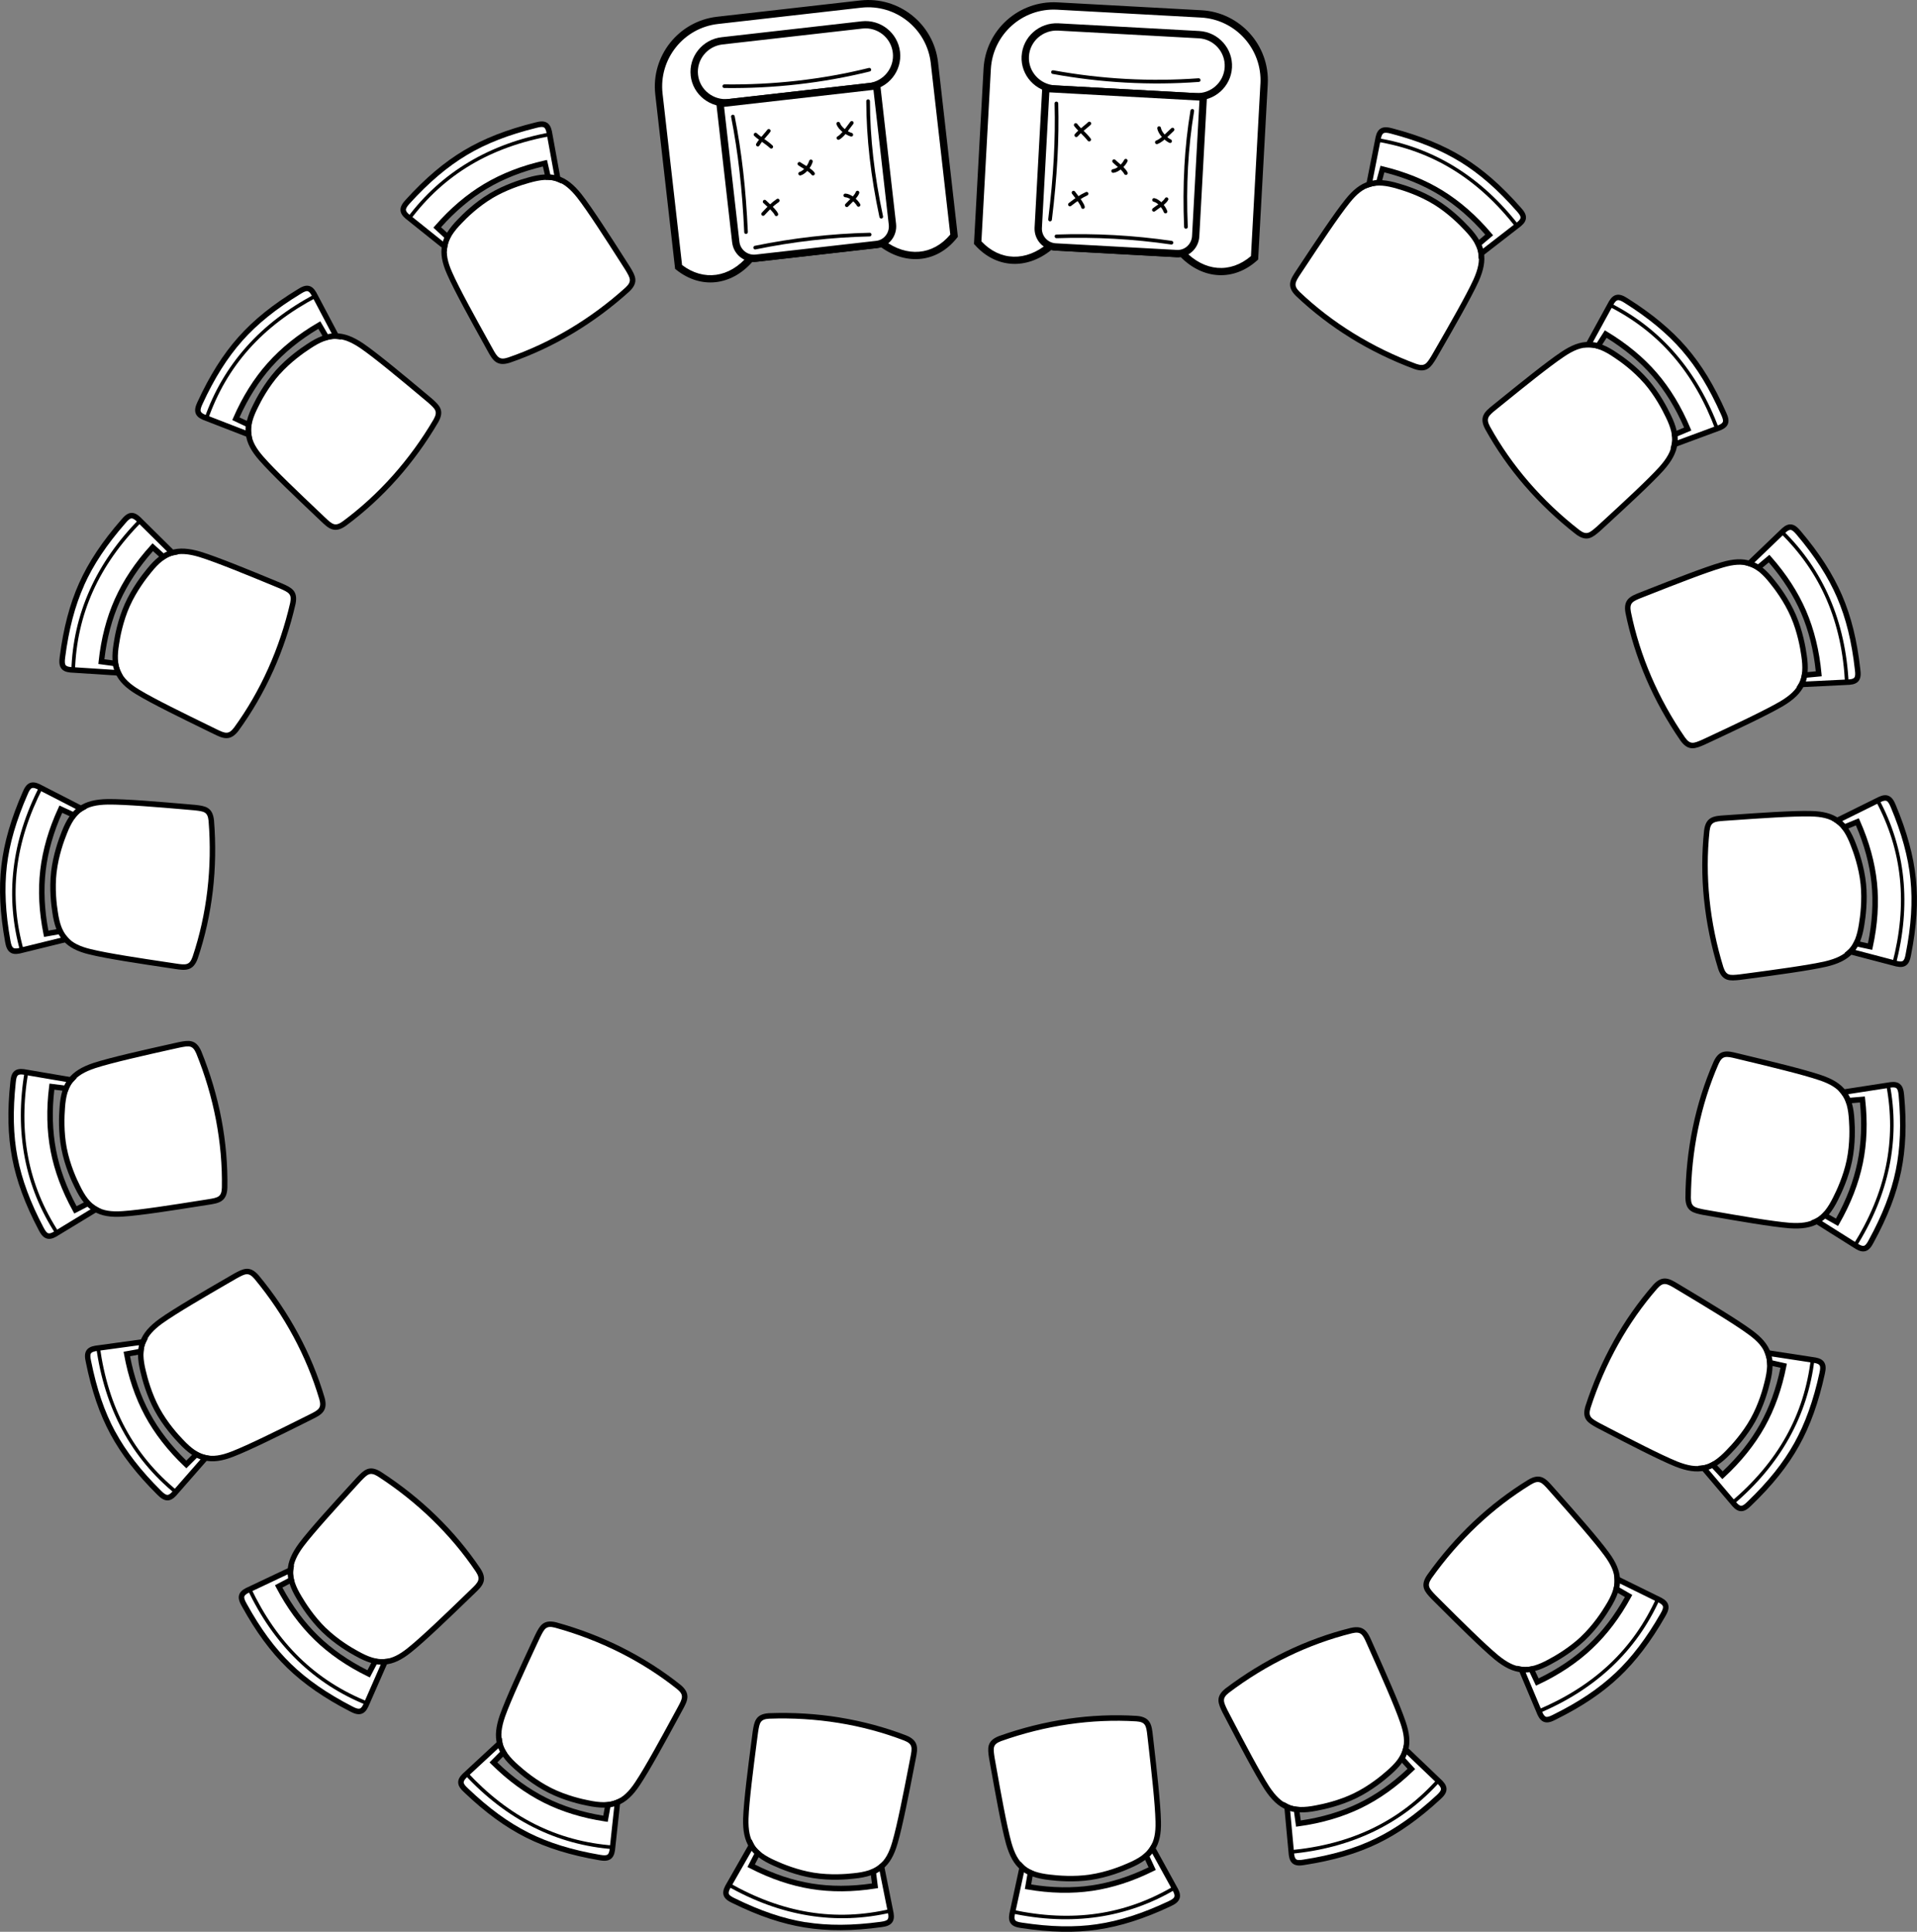 <?xml version="1.0" encoding="UTF-8"?> <svg xmlns="http://www.w3.org/2000/svg" id="_Слой_2" data-name="Слой 2" viewBox="0 0 632.99 637.98"><rect x="0" y="0" width="632.99" height="637.98" fill="#808080" stroke="none"/> <defs> <style> .cls-1, .cls-2 { fill: #fff; } .cls-2 { fill-rule: evenodd; } </style> </defs> <g id="_Слой_1-2" data-name="Слой 1"> <g> <g> <g> <g> <path class="cls-2" d="M467.32,121.02c3.63,1.25,4.54-.46,6.32-3.34,3.54-6.19,10.97-18.92,13.74-25.02,3.33-7.46,2.14-11.74-3.12-17.25-2.47-2.66-6.18-6.09-10.29-8.62-4.11-2.54-8.83-4.32-12.22-5.27-7.28-2.23-11.75-1.43-16.82,4.95-4.21,5.21-12.26,17.56-16.21,23.49-1.88,2.81-2.89,4.46-.15,7.14,10.64,10.12,23.74,18.34,38.75,23.92h0Z"></path> <path d="M446.02,111.65h0c-6.55-4.04-12.63-8.72-18.08-13.9-3.34-3.27-1.78-5.6,.02-8.31l1.85-2.8c4.28-6.47,10.75-16.24,14.41-20.76,5.04-6.34,9.7-7.72,17.79-5.24,2.05,.58,7.41,2.27,12.43,5.37,4.74,2.93,8.6,6.75,10.48,8.78,5.74,6.02,6.6,10.8,3.28,18.24-2.41,5.29-8.24,15.45-12.11,22.17l-1.85,3.22c-1.69,2.74-3.02,4.9-7.23,3.46-7.4-2.75-14.46-6.19-21-10.22Zm27.47-44.1c-4.82-2.97-9.99-4.61-11.99-5.17-7.42-2.27-11.27-1.14-15.87,4.64-3.6,4.46-10.05,14.19-14.3,20.63l-1.86,2.8c-1.92,2.87-2.43,3.89-.27,6,10.69,10.16,23.89,18.32,38.43,23.72,2.82,.97,3.43-.03,5.07-2.7l1.83-3.17c3.85-6.69,9.65-16.8,12.02-22.01,3.03-6.79,2.31-10.74-2.95-16.26-1.82-1.96-5.55-5.66-10.11-8.48Z"></path> </g> <g> <path class="cls-1" d="M501.58,74.04c2.05-1.71,1.67-2.94-.1-4.89-5.76-6.54-11.82-12.12-18.81-16.44-6.89-4.25-14.7-7.23-23.12-9.45-2.44-.65-3.81-.5-4.42,2.1l-1.9,9.75-1.17,5.81c1.06-.34,2.06-.57,3.2-.58l1.22-4.5c7.17,1.73,13.66,4.32,19.41,7.87,5.76,3.55,11.08,8.26,15.84,13.89l-3.58,3.04c.5,1.02,.84,2.08,.91,3.12l4.67-3.65,7.87-6.07Z"></path> <path d="M488.26,85.53l-.12-1.71c-.06-.86-.34-1.79-.82-2.78l-.32-.64,3.43-2.91c-4.6-5.32-9.65-9.7-15.03-13.02-5.33-3.29-11.48-5.82-18.29-7.55l-1.16,4.31h-.69c-.91,.01-1.76,.17-2.93,.54l-1.47,.47,3.38-17.06c.33-1.39,.86-2.25,1.67-2.73,1.12-.67,2.52-.43,3.88-.06,9.26,2.44,16.9,5.56,23.36,9.55,6.55,4.04,12.59,9.32,19.01,16.61,.94,1.03,1.8,2.16,1.71,3.45-.06,.94-.6,1.81-1.71,2.73l-13.9,10.79Zm-6.07-32.05c-6.31-3.89-13.79-6.95-22.88-9.34-1.29-.35-2.05-.39-2.48-.13-.36,.21-.63,.72-.82,1.56l-2.78,14.09c.41-.09,.85-.16,1.32-.2l1.28-4.71,.86,.21c7.35,1.77,13.97,4.46,19.68,7.98,5.77,3.57,11.18,8.3,16.06,14.08l.58,.69-3.75,3.18c.18,.42,.32,.83,.43,1.23l11.35-8.8c.66-.55,1.01-1.03,1.04-1.44,.03-.48-.35-1.13-1.25-2.12-6.31-7.16-12.22-12.33-18.62-16.28Z"></path> </g> <path d="M500.69,75.29c-12.52-16.17-27.62-25.5-46.18-28.52l.2-1.19c18.6,3.02,34.4,12.78,46.94,28.97l-.96,.74Z"></path> </g> <g> <g> <path class="cls-2" d="M520.96,175.76c3.09,2.28,4.47,.93,7.03-1.28,5.24-4.84,16.15-14.74,20.63-19.73,5.41-6.11,5.57-10.55,2.22-17.39-1.56-3.28-4.06-7.66-7.22-11.32-3.16-3.66-7.13-6.77-10.07-8.7-6.28-4.31-10.77-4.9-17.53-.34-5.58,3.7-16.97,13.06-22.52,17.53-2.64,2.12-4.1,3.38-2.29,6.77,7.11,12.85,17.12,24.63,29.76,34.46h0Z"></path> <path d="M503.47,160.43h0c-5.03-5.82-9.42-12.11-13.06-18.69-2.2-4.12-.01-5.88,2.52-7.92l2.61-2.11c6.03-4.88,15.14-12.26,19.98-15.47,6.72-4.53,11.57-4.44,18.54,.35,1.78,1.17,6.39,4.4,10.24,8.86,3.64,4.22,6.17,9.03,7.36,11.52,3.66,7.47,3.04,12.28-2.36,18.38-3.89,4.32-12.51,12.26-18.21,17.5l-2.73,2.51c-2.43,2.11-4.35,3.77-7.93,1.13-6.23-4.85-11.93-10.25-16.95-16.07Zm39.46-33.79c-3.7-4.29-8.14-7.4-9.88-8.54-6.4-4.4-10.41-4.48-16.53-.35-4.78,3.17-13.85,10.51-19.84,15.37l-2.62,2.12c-2.7,2.16-3.48,2.98-2.06,5.64,7.14,12.91,17.27,24.65,29.52,34.17,2.39,1.77,3.28,1,5.65-1.05l2.7-2.47c5.68-5.22,14.26-13.12,18.08-17.38,4.93-5.56,5.43-9.55,2.08-16.39-1.15-2.42-3.59-7.07-7.09-11.13Z"></path> </g> <g> <path class="cls-1" d="M567.76,141.25c2.47-1.02,2.48-2.3,1.37-4.7-3.53-7.97-7.63-15.12-13-21.33-5.29-6.12-11.85-11.32-19.21-15.97-2.13-1.35-3.48-1.62-4.84,.67l-4.75,8.73-2.86,5.19c1.11,0,2.14,.07,3.22,.41l2.51-3.93c6.32,3.8,11.73,8.22,16.15,13.34,4.42,5.12,8.08,11.21,10.93,18.01l-4.33,1.82c.17,1.13,.18,2.24-.07,3.25l5.55-2.08,9.33-3.43Z"></path> <path d="M551.6,148.21l.4-1.66c.2-.83,.22-1.81,.05-2.9l-.11-.7,4.15-1.74c-2.79-6.46-6.29-12.15-10.42-16.94-4.09-4.74-9.19-9-15.18-12.7l-2.41,3.76-.66-.2c-.87-.27-1.72-.38-2.96-.37h-1.54s8.36-15.25,8.36-15.25c.73-1.23,1.49-1.89,2.41-2.11,1.27-.3,2.54,.35,3.72,1.11,8.1,5.11,14.44,10.39,19.41,16.13,5.03,5.82,9.2,12.67,13.14,21.56,.58,1.26,1.06,2.6,.59,3.81-.34,.88-1.12,1.54-2.45,2.09l-16.5,6.11Zm3.85-32.39c-4.84-5.61-11.06-10.77-19.01-15.79-1.12-.72-1.84-.99-2.33-.87-.41,.1-.82,.5-1.25,1.24l-6.89,12.6c.42,.04,.86,.1,1.32,.21l2.63-4.11,.75,.45c6.47,3.9,11.98,8.45,16.37,13.53,4.44,5.14,8.16,11.28,11.08,18.26l.35,.83-4.53,1.91c.04,.45,.06,.88,.04,1.31l13.47-4.98c.8-.33,1.27-.68,1.42-1.06,.18-.45,0-1.19-.56-2.4-3.87-8.73-7.95-15.44-12.86-21.12Z"></path> </g> <path d="M566.54,142.19c-7.08-19.19-18.67-32.62-35.46-41.08l.54-1.08c16.83,8.48,28.96,22.53,36.05,41.74l-1.13,.42Z"></path> </g> <g> <g> <path class="cls-2" d="M555.66,244.1c2.26,3.1,3.99,2.23,7.09,.89,6.45-3.04,19.84-9.21,25.6-12.61,7-4.2,8.48-8.39,7.34-15.92-.5-3.6-1.57-8.53-3.48-12.97s-4.76-8.6-6.98-11.33c-4.69-6-8.8-7.91-16.62-5.6-6.44,1.85-20.11,7.35-26.75,9.95-3.15,1.23-4.93,1.99-4.22,5.77,2.91,14.39,8.92,28.64,18.02,41.82h0Z"></path> <path d="M543.58,224.21h0c-3.04-7.07-5.34-14.38-6.84-21.75-.86-4.59,1.76-5.61,4.78-6.79l3.12-1.23c7.22-2.84,18.12-7.14,23.71-8.74,7.77-2.3,12.37-.76,17.58,5.91,1.35,1.65,4.77,6.11,7.1,11.53,2.2,5.12,3.17,10.46,3.55,13.2,1.25,8.22-.79,12.63-7.77,16.82-5.01,2.95-15.61,7.93-22.63,11.22l-3.36,1.57c-2.95,1.28-5.29,2.28-7.9-1.31-4.49-6.5-8.3-13.36-11.34-20.42Zm47.8-20.36c-2.24-5.2-5.54-9.5-6.85-11.11-4.78-6.12-8.58-7.4-15.66-5.3-5.51,1.59-16.37,5.86-23.55,8.69l-3.13,1.23c-3.22,1.25-4.22,1.79-3.66,4.75,2.93,14.46,9.06,28.7,17.87,41.47,1.75,2.41,2.83,1.94,5.7,.7l3.31-1.55c6.99-3.27,17.54-8.23,22.47-11.13,6.37-3.82,8.05-7.47,6.91-15.01-.37-2.65-1.3-7.83-3.42-12.74Z"></path> </g> <g> <path class="cls-1" d="M610.67,225.26c2.66-.23,3.06-1.45,2.72-4.07-.97-8.66-2.73-16.71-5.98-24.25-3.2-7.43-7.89-14.35-13.52-21-1.62-1.93-2.83-2.6-4.82-.82l-7.15,6.9-4.29,4.08c1.06,.33,2.02,.71,2.95,1.36l3.58-2.99c4.88,5.53,8.71,11.37,11.39,17.58,2.68,6.21,4.34,13.12,5,20.46l-4.68,.44c-.17,1.13-.5,2.19-1.04,3.08l5.92-.31,9.93-.46Z"></path> <path d="M593.17,227.04l.88-1.46c.44-.74,.75-1.66,.92-2.75l.11-.7,4.48-.42c-.71-7-2.34-13.48-4.85-19.29-2.48-5.75-6.06-11.35-10.66-16.68l-3.43,2.86-.57-.39c-.75-.52-1.53-.88-2.71-1.24l-1.47-.46,12.56-12.04c1.07-.95,1.99-1.35,2.93-1.28,1.3,.09,2.31,1.1,3.21,2.17,6.19,7.31,10.65,14.25,13.66,21.22,3.04,7.07,4.97,14.86,6.05,24.51,.18,1.38,.23,2.8-.58,3.81-.59,.74-1.53,1.14-2.96,1.26l-17.58,.87Zm13.41-29.73c-2.93-6.81-7.31-13.6-13.38-20.78-.86-1.02-1.46-1.5-1.96-1.53-.42-.03-.93,.23-1.57,.81l-10.36,9.95c.39,.16,.79,.36,1.19,.6l3.75-3.13,.58,.66c5,5.66,8.89,11.66,11.54,17.82s4.39,13.21,5.08,20.74l.08,.9-4.9,.46c-.09,.44-.21,.86-.35,1.26l14.35-.7c.86-.07,1.42-.27,1.67-.59,.3-.38,.36-1.13,.19-2.46-1.06-9.49-2.94-17.12-5.91-24.01Z"></path> </g> <path d="M609.23,225.78c-.98-20.43-8-36.73-21.47-49.85l.84-.86c13.5,13.15,20.85,30.2,21.83,50.65l-1.21,.06Z"></path> </g> <g> <g> <path class="cls-2" d="M568.2,319.71c1.22,3.64,3.13,3.32,6.5,2.98,7.07-.96,21.69-2.81,28.21-4.33,7.94-1.9,10.61-5.45,11.79-12.98,.61-3.58,1.07-8.61,.58-13.41-.49-4.81-1.95-9.64-3.26-12.9-2.67-7.13-6.01-10.19-14.16-10.33-6.69-.17-21.39,.96-28.5,1.44-3.38,.22-5.3,.42-5.76,4.23-1.55,14.6-.1,30,4.61,45.3h0Z"></path> <path d="M562.66,297.11h0c-.78-7.65-.77-15.33,.02-22.8,.56-4.64,3.36-4.82,6.6-5.04l3.35-.23c7.74-.54,19.43-1.36,25.24-1.21,8.1,.14,12.02,3,14.99,10.92,.79,1.98,2.71,7.27,3.31,13.13,.56,5.54-.12,10.93-.58,13.66-1.28,8.22-4.55,11.81-12.47,13.71-5.66,1.31-17.27,2.87-24.96,3.89l-3.68,.49c-3.2,.33-5.73,.59-7.14-3.63-2.32-7.55-3.89-15.24-4.67-22.88Zm51.71-5.05c-.57-5.63-2.43-10.73-3.2-12.66-2.72-7.27-5.96-9.64-13.34-9.76-5.73-.14-17.37,.67-25.07,1.21l-3.36,.23c-3.45,.23-4.56,.44-4.92,3.43-1.55,14.67,0,30.1,4.58,44.92,.95,2.82,2.11,2.7,5.23,2.38l3.63-.48c7.65-1.02,19.21-2.57,24.78-3.86,7.22-1.73,9.93-4.71,11.1-12.23,.45-2.64,1.11-7.86,.57-13.18Z"></path> </g> <g> <path class="cls-1" d="M626.33,318.29c2.61,.58,3.35-.46,3.82-3.06,1.68-8.55,2.42-16.76,1.59-24.93-.82-8.05-3.21-16.06-6.58-24.1-.97-2.33-1.92-3.33-4.35-2.23l-8.9,4.43-5.32,2.61c.91,.64,1.71,1.28,2.41,2.18l4.31-1.77c2.99,6.74,4.89,13.46,5.58,20.19,.68,6.73,.19,13.82-1.38,21.02l-4.59-.99c-.5,1.02-1.14,1.94-1.92,2.62l5.74,1.48,9.61,2.54Z"></path> <path d="M609.1,314.71l1.28-1.13c.64-.57,1.22-1.36,1.7-2.34l.31-.64,4.4,.95c1.42-6.89,1.82-13.56,1.18-19.85-.63-6.23-2.37-12.65-5.15-19.11l-4.13,1.7-.42-.54c-.56-.72-1.2-1.3-2.21-2l-1.27-.88,15.6-7.71c1.3-.58,2.31-.69,3.18-.34,1.21,.48,1.88,1.74,2.41,3.04,3.7,8.83,5.87,16.79,6.64,24.35,.78,7.65,.27,15.66-1.6,25.2-.25,1.37-.62,2.74-1.7,3.46-.79,.52-1.8,.62-3.21,.31l-17.02-4.46Zm21.73-24.32c-.75-7.37-2.88-15.17-6.52-23.84-.51-1.23-.94-1.87-1.4-2.05-.39-.15-.96-.06-1.74,.3l-12.87,6.37c.32,.27,.64,.58,.96,.93l4.51-1.86,.36,.8c3.07,6.91,4.97,13.79,5.65,20.47,.69,6.75,.22,13.92-1.4,21.31l-.19,.88-4.81-1.04c-.22,.4-.46,.76-.71,1.09l13.89,3.65c.84,.19,1.43,.17,1.77-.05,.4-.27,.69-.97,.92-2.29,1.84-9.37,2.34-17.21,1.58-24.68Z"></path> </g> <path d="M624.79,318.35c5.21-19.78,3.42-37.43-5.49-53.99l1.06-.57c8.92,16.6,10.8,35.07,5.59,54.87l-1.17-.31Z"></path> </g> <g> <g> <path class="cls-2" d="M557.42,395.59c.07,3.84,1.99,4.11,5.3,4.8,7.03,1.21,21.53,3.84,28.21,4.36,8.14,.58,11.76-2.01,15.15-8.83,1.66-3.23,3.61-7.89,4.58-12.62s1.04-9.78,.78-13.28c-.4-7.61-2.67-11.53-10.4-14.12-6.33-2.17-20.69-5.51-27.62-7.19-3.29-.8-5.18-1.2-6.77,2.3-5.87,13.46-9.12,28.58-9.23,44.59h0Z"></path> <path d="M558.94,372.38h0c1.56-7.53,3.87-14.85,6.88-21.74,1.93-4.25,4.66-3.59,7.81-2.82l3.26,.79c7.54,1.81,18.94,4.55,24.44,6.44,7.68,2.57,10.57,6.47,11.01,14.92,.16,2.13,.4,7.74-.79,13.51-1.13,5.46-3.41,10.39-4.66,12.85-3.7,7.45-7.89,9.89-16.02,9.32-5.8-.45-17.34-2.46-24.97-3.79l-3.66-.64c-3.15-.65-5.64-1.16-5.72-5.61,.05-7.9,.87-15.7,2.42-23.23Zm50.83,10.73c1.15-5.55,.91-10.96,.76-13.03-.41-7.75-2.78-10.98-9.78-13.32-5.42-1.86-16.77-4.59-24.28-6.39l-3.27-.79c-3.36-.82-4.48-.95-5.73,1.79-5.89,13.52-9.04,28.71-9.14,44.22,.05,2.98,1.2,3.21,4.27,3.84l3.6,.63c7.6,1.33,19.09,3.33,24.79,3.77,7.41,.52,10.88-1.5,14.27-8.33,1.22-2.39,3.42-7.16,4.51-12.4Z"></path> </g> <g> <path class="cls-1" d="M613.29,411.71c2.31,1.34,3.34,.57,4.56-1.77,4.17-7.65,7.35-15.25,9.01-23.3,1.64-7.92,1.77-16.29,.97-24.96-.22-2.51-.83-3.75-3.48-3.43l-9.82,1.55-5.86,.88c.68,.88,1.24,1.74,1.64,2.81l4.65-.4c.83,7.33,.62,14.31-.75,20.93-1.37,6.62-3.97,13.24-7.64,19.63l-4.08-2.32c-.79,.82-1.67,1.5-2.62,1.92l5.02,3.14,8.4,5.31Z"></path> <path d="M597.94,403.13l1.56-.69c.79-.35,1.57-.93,2.33-1.72l.49-.51,3.91,2.23c3.43-6.14,5.81-12.39,7.09-18.58,1.27-6.13,1.55-12.78,.84-19.77l-4.45,.38-.24-.64c-.31-.85-.75-1.6-1.51-2.57l-.94-1.22,17.19-2.66c1.42-.17,2.41,.03,3.14,.63,1.01,.82,1.26,2.22,1.39,3.62,.88,9.53,.55,17.78-.99,25.22-1.56,7.53-4.45,15.02-9.1,23.55-.65,1.23-1.42,2.43-2.66,2.79-.91,.26-1.91,.05-3.15-.67l-14.9-9.37Zm28.04-16.66c1.5-7.26,1.81-15.33,.95-24.69-.12-1.33-.34-2.06-.72-2.38-.32-.26-.9-.34-1.75-.24l-14.19,2.2c.22,.36,.44,.75,.64,1.17l4.86-.41,.1,.87c.85,7.51,.59,14.65-.77,21.22-1.38,6.65-3.98,13.34-7.74,19.9l-.45,.78-4.27-2.43c-.33,.31-.67,.58-1.01,.83l12.15,7.66c.74,.43,1.31,.59,1.71,.48,.46-.13,.95-.72,1.56-1.9,4.57-8.38,7.41-15.71,8.93-23.06Z"></path> </g> <path d="M611.81,411.31c10.91-17.3,14.51-34.67,11-53.15l1.18-.22c3.52,18.52-.24,36.69-11.17,54.01l-1.02-.64Z"></path> </g> <g> <g> <path class="cls-2" d="M524.33,464.72c-1.09,3.68,.66,4.52,3.61,6.17,6.34,3.26,19.38,10.13,25.59,12.64,7.59,3,11.82,1.62,17.1-3.87,2.55-2.59,5.81-6.44,8.17-10.66,2.36-4.22,3.93-9.01,4.73-12.44,1.91-7.37,.92-11.8-5.67-16.59-5.39-3.98-18.07-11.48-24.18-15.17-2.89-1.75-4.58-2.7-7.14,.16-9.65,11.08-17.29,24.51-22.21,39.75h0Z"></path> <path d="M532.76,443.03h0c3.75-6.72,8.16-13,13.1-18.67,3.12-3.48,5.52-2.02,8.3-.34l2.88,1.73c6.65,4,16.69,10.03,21.37,13.49,6.55,4.76,8.13,9.35,6.01,17.54-.49,2.08-1.95,7.51-4.82,12.65-2.72,4.86-6.37,8.89-8.31,10.85-5.76,5.99-10.5,7.06-18.08,4.07-5.39-2.17-15.79-7.56-22.67-11.13l-3.29-1.71c-2.81-1.57-5.03-2.8-3.77-7.07,2.43-7.52,5.55-14.72,9.3-21.43Zm45.25,25.52c2.76-4.94,4.17-10.18,4.64-12.2,1.94-7.51,.65-11.31-5.33-15.65-4.61-3.41-14.61-9.42-21.23-13.39l-2.88-1.73c-2.96-1.79-3.99-2.26-6-.01-9.68,11.12-17.26,24.66-22.02,39.42-.84,2.86,.18,3.42,2.92,4.95l3.24,1.69c6.85,3.55,17.21,8.91,22.51,11.05,6.91,2.73,10.83,1.84,16.11-3.65,1.88-1.91,5.42-5.8,8.03-10.47Z"></path> </g> <g> <path class="cls-1" d="M572.76,496.89c1.8,1.98,3.01,1.54,4.88-.32,6.28-6.04,11.6-12.34,15.6-19.51,3.95-7.06,6.58-15,8.43-23.51,.55-2.46,.34-3.82-2.29-4.32l-9.83-1.48-5.85-.92c.38,1.05,.66,2.03,.72,3.17l4.55,1.02c-1.41,7.24-3.72,13.83-7.01,19.74-3.3,5.9-7.77,11.43-13.19,16.43l-3.19-3.44c-1,.55-2.04,.93-3.08,1.05l3.85,4.5,6.41,7.59Z"></path> <path d="M560.7,484.09l1.7-.19c.85-.09,1.78-.41,2.74-.94l.62-.34,3.06,3.3c5.11-4.83,9.27-10.07,12.35-15.59,3.05-5.46,5.32-11.72,6.74-18.61l-4.36-.98-.04-.69c-.04-.91-.24-1.75-.66-2.91l-.53-1.45,17.2,2.63c1.4,.27,2.28,.76,2.8,1.55,.72,1.09,.54,2.5,.23,3.87-2.03,9.36-4.82,17.13-8.52,23.76-3.75,6.72-8.76,12.98-15.76,19.72-.99,.98-2.08,1.89-3.38,1.86-.94-.02-1.84-.52-2.8-1.59l-11.39-13.42Zm31.75-7.46c3.61-6.47,6.34-14.08,8.34-23.26,.29-1.3,.3-2.07,.02-2.48-.23-.35-.75-.6-1.6-.75l-14.2-2.17c.11,.41,.2,.84,.25,1.31l4.76,1.07-.17,.86c-1.45,7.42-3.84,14.15-7.11,20s-7.81,11.53-13.37,16.66l-.66,.61-3.34-3.61c-.41,.2-.81,.36-1.21,.49l9.29,10.96c.58,.64,1.07,.96,1.48,.97,.48,.01,1.12-.4,2.06-1.34,6.88-6.62,11.79-12.75,15.45-19.31Z"></path> </g> <path d="M571.47,496.07c15.61-13.21,24.27-28.7,26.48-47.38l1.2,.14c-2.21,18.72-11.26,34.92-26.89,48.15l-.78-.92Z"></path> </g> <g> <g> <path class="cls-2" d="M471.98,520.7c-2.14,3.18-.73,4.51,1.59,6.97,5.06,5.02,15.44,15.49,20.61,19.75,6.34,5.14,10.79,5.1,17.47,1.46,3.21-1.7,7.48-4.39,10.99-7.71s6.46-7.41,8.25-10.44c4.04-6.46,4.43-10.98-.42-17.53-3.94-5.41-13.79-16.38-18.5-21.74-2.23-2.54-3.56-3.95-6.86-2-12.53,7.66-23.86,18.18-33.13,31.23h0Z"></path> <path d="M486.54,502.55h0c5.6-5.28,11.69-9.94,18.1-13.86,4.02-2.38,5.87-.27,8.02,2.17l2.22,2.51c5.14,5.81,12.91,14.59,16.32,19.29,4.82,6.51,4.94,11.36,.46,18.54-1.09,1.83-4.11,6.57-8.4,10.61-4.05,3.82-8.75,6.56-11.19,7.85-7.3,3.98-12.14,3.58-18.47-1.55-4.49-3.69-12.79-11.96-18.28-17.43l-2.63-2.62c-2.21-2.34-3.95-4.19-1.47-7.87,4.57-6.44,9.72-12.37,15.31-17.64Zm35.48,37.95c4.12-3.88,7.03-8.46,8.1-10.24,4.11-6.58,4.02-10.59-.37-16.53-3.37-4.63-11.1-13.38-16.22-19.16l-2.23-2.52c-2.28-2.6-3.12-3.35-5.72-1.82-12.58,7.7-23.87,18.33-32.85,30.98-1.66,2.47-.86,3.32,1.3,5.6l2.59,2.59c5.47,5.45,13.73,13.67,18.15,17.31,5.77,4.68,9.78,5.01,16.46,1.36,2.37-1.25,6.91-3.9,10.81-7.57Z"></path> </g> <g> <path class="cls-1" d="M508.49,565.95c1.12,2.43,2.41,2.38,4.75,1.17,7.8-3.87,14.77-8.28,20.75-13.91,5.89-5.55,10.79-12.33,15.11-19.89,1.26-2.18,1.47-3.55-.88-4.81l-8.93-4.36-5.31-2.63c.05,1.11,.02,2.14-.27,3.24l4.03,2.34c-3.52,6.48-7.7,12.08-12.63,16.72-4.92,4.64-10.85,8.57-17.52,11.7l-2.01-4.25c-1.12,.22-2.23,.28-3.25,.07l2.32,5.45,3.83,9.17Z"></path> <path d="M500.84,550.11l1.68,.33c.84,.17,1.82,.14,2.9-.07l.7-.14,1.92,4.07c6.33-3.06,11.87-6.81,16.47-11.15,4.55-4.29,8.6-9.58,12.03-15.72l-3.86-2.24,.17-.67c.23-.88,.3-1.74,.24-2.97l-.07-1.54,15.61,7.68c1.26,.68,1.95,1.41,2.21,2.32,.36,1.25-.24,2.55-.94,3.76-4.75,8.31-9.75,14.88-15.27,20.09-5.6,5.28-12.26,9.75-20.96,14.07-1.23,.64-2.56,1.18-3.78,.76-.89-.3-1.59-1.05-2.2-2.35l-6.83-16.22Zm32.53,2.43c5.39-5.08,10.28-11.52,14.95-19.68,.67-1.15,.91-1.88,.77-2.36-.11-.4-.54-.79-1.3-1.2l-12.89-6.34c-.02,.42-.07,.86-.15,1.33l4.22,2.45-.42,.77c-3.61,6.64-7.92,12.34-12.8,16.94-4.94,4.66-10.91,8.65-17.76,11.87l-.82,.38-2.1-4.45c-.45,.06-.88,.1-1.3,.1l5.56,13.24c.36,.78,.73,1.24,1.12,1.37,.46,.16,1.19-.05,2.37-.66,8.55-4.24,15.08-8.62,20.54-13.77Z"></path> </g> <path d="M507.51,564.77c18.86-7.91,31.78-20.08,39.5-37.22l1.1,.5c-7.74,17.19-21.24,29.92-40.13,37.84l-.47-1.11Z"></path> </g> <g> <g> <path class="cls-2" d="M405.22,558.34c-3,2.39-2.05,4.08-.58,7.12,3.32,6.31,10.06,19.42,13.72,25.03,4.5,6.81,8.75,8.11,16.23,6.64,3.57-.66,8.45-1.94,12.8-4.05s8.39-5.13,11.01-7.47c5.79-4.95,7.52-9.14,4.87-16.84-2.13-6.35-8.22-19.77-11.11-26.29-1.36-3.1-2.21-4.84-5.94-3.97-14.25,3.54-28.22,10.16-40.99,19.83h0Z"></path> <path d="M424.56,545.41h0c6.93-3.35,14.14-5.97,21.43-7.78,4.55-1.06,5.68,1.51,6.99,4.48l1.36,3.07c3.15,7.09,7.92,17.79,9.77,23.3,2.64,7.66,1.3,12.32-5.14,17.82-1.59,1.42-5.9,5.03-11.2,7.6-5.02,2.43-10.32,3.62-13.03,4.12-8.16,1.6-12.65-.24-17.15-7.03-3.17-4.87-8.6-15.25-12.19-22.12l-1.72-3.29c-1.4-2.89-2.51-5.18,.97-7.95,6.3-4.77,12.99-8.87,19.91-12.22Zm22.43,46.86c5.1-2.47,9.25-5.95,10.8-7.33,5.9-5.04,7.02-8.89,4.61-15.87-1.82-5.43-6.57-16.1-9.71-23.15l-1.37-3.07c-1.39-3.17-1.97-4.14-4.91-3.45-14.31,3.56-28.28,10.3-40.65,19.66-2.33,1.85-1.81,2.91-.45,5.73l1.69,3.24c3.58,6.84,8.98,17.17,12.1,21.97,4.1,6.2,7.82,7.72,15.29,6.25,2.64-.48,7.76-1.64,12.58-3.97Z"></path> </g> <g> <path class="cls-1" d="M426.44,612.48c.34,2.65,1.58,2.99,4.18,2.54,8.61-1.35,16.58-3.46,23.97-7.03,7.29-3.52,14-8.51,20.39-14.42,1.86-1.7,2.47-2.94,.6-4.85l-7.2-6.85-4.27-4.11c-.28,1.08-.62,2.04-1.23,3.01l3.14,3.44c-5.31,5.12-10.98,9.2-17.07,12.15s-12.92,4.91-20.23,5.89l-.64-4.65c-1.13-.12-2.21-.41-3.12-.91l.57,5.9,.9,9.9Z"></path> <path d="M423.9,595.07l1.5,.82c.75,.41,1.69,.68,2.79,.8l.71,.07,.61,4.46c6.96-1.02,13.36-2.93,19.06-5.68,5.63-2.72,11.08-6.55,16.2-11.37l-3.01-3.3,.37-.58c.48-.77,.81-1.57,1.12-2.76l.39-1.49,12.58,12.02c1,1.03,1.44,1.93,1.41,2.88-.03,1.3-1,2.36-2.03,3.3-7.03,6.5-13.77,11.26-20.61,14.57-6.93,3.35-14.62,5.61-24.22,7.11-1.37,.24-2.79,.35-3.83-.41-.76-.56-1.2-1.48-1.39-2.91l-1.63-17.52Zm30.29,12.1c6.67-3.23,13.27-7.9,20.17-14.28,.98-.9,1.43-1.52,1.44-2.02,.01-.42-.27-.92-.88-1.53l-10.39-9.92c-.15,.39-.32,.8-.54,1.22l3.29,3.61-.63,.61c-5.44,5.25-11.26,9.39-17.3,12.31s-13.01,4.97-20.5,5.98l-.89,.12-.67-4.87c-.45-.07-.87-.17-1.27-.3l1.32,14.3c.11,.85,.33,1.4,.66,1.65,.39,.29,1.15,.31,2.46,.08,9.43-1.47,16.97-3.68,23.73-6.95Z"></path> </g> <path d="M425.85,611.06c20.37-1.87,36.35-9.59,48.86-23.62l.9,.8c-12.55,14.06-29.26,22.15-49.65,24.02l-.11-1.2Z"></path> </g> <g> <g> <path class="cls-2" d="M330.23,574.17c-3.58,1.38-3.18,3.27-2.7,6.62,1.27,7.02,3.76,21.54,5.55,28,2.25,7.85,5.91,10.37,13.48,11.21,3.61,.45,8.65,.69,13.43,0s9.54-2.37,12.75-3.81c7.01-2.98,9.92-6.45,9.71-14.6-.12-6.7-1.89-21.33-2.69-28.41-.37-3.36-.65-5.28-4.48-5.57-14.66-.91-29.97,1.2-45.06,6.58h0Z"></path> <path d="M352.56,567.65h0c7.61-1.11,15.28-1.44,22.78-.97,4.66,.36,4.96,3.15,5.32,6.38l.38,3.33c.88,7.71,2.2,19.35,2.31,25.16,.21,8.1-2.47,12.14-10.26,15.45-1.95,.88-7.14,3.02-12.97,3.88-5.51,.81-10.93,.35-13.67,.01-8.26-.92-11.99-4.03-14.24-11.86-1.56-5.6-3.62-17.13-4.98-24.76l-.65-3.65c-.47-3.18-.84-5.7,3.31-7.29,7.44-2.65,15.05-4.56,22.66-5.67Zm7.3,51.44c5.6-.82,10.61-2.89,12.51-3.74,7.14-3.03,9.37-6.37,9.17-13.75-.11-5.73-1.42-17.33-2.3-25l-.38-3.34c-.38-3.44-.64-4.54-3.64-4.77-14.72-.91-30.07,1.32-44.68,6.53-2.78,1.07-2.61,2.23-2.15,5.33l.64,3.6c1.35,7.6,3.4,19.08,4.94,24.59,2.04,7.14,5.14,9.71,12.71,10.56,2.66,.33,7.9,.77,13.2,0Z"></path> </g> <g> <path class="cls-1" d="M334.18,632.18c-.47,2.63,.61,3.33,3.22,3.68,8.61,1.31,16.85,1.69,24.97,.5,8.01-1.17,15.91-3.91,23.79-7.62,2.29-1.07,3.24-2.06,2.04-4.45l-4.81-8.7-2.83-5.2c-.59,.94-1.21,1.76-2.08,2.5l1.96,4.23c-6.6,3.28-13.24,5.47-19.93,6.45-6.69,.98-13.8,.8-21.06-.46l.79-4.63c-1.04-.46-1.98-1.05-2.7-1.8l-1.23,5.79-2.12,9.71Z"></path> <path d="M337,614.82l1.19,1.23c.6,.62,1.41,1.16,2.42,1.6l.65,.28-.76,4.43c6.94,1.12,13.63,1.22,19.89,.31,6.19-.9,12.53-2.92,18.87-5.98l-1.88-4.05,.52-.45c.69-.59,1.24-1.25,1.9-2.29l.82-1.3,8.38,15.25c.64,1.28,.79,2.27,.48,3.17-.43,1.23-1.66,1.95-2.93,2.54-8.66,4.08-16.52,6.6-24.04,7.7-7.61,1.11-15.63,.95-25.24-.5-1.38-.19-2.77-.5-3.53-1.55-.56-.76-.7-1.78-.45-3.19l3.71-17.2Zm25.25,20.65c7.33-1.07,15.03-3.54,23.53-7.55,1.21-.56,1.82-1.02,1.99-1.49,.14-.39,.02-.96-.37-1.73l-6.93-12.58c-.26,.33-.55,.67-.88,1l2.05,4.43-.79,.39c-6.77,3.37-13.56,5.56-20.2,6.53-6.72,.98-13.9,.83-21.35-.46l-.89-.15,.83-4.85c-.4-.21-.78-.43-1.12-.67l-3.04,14.04c-.15,.85-.11,1.44,.13,1.77,.28,.39,1,.64,2.32,.82,9.44,1.43,17.29,1.59,24.72,.51Z"></path> </g> <path d="M334.05,630.65c19.99,4.34,37.55,1.78,53.7-7.84l.61,1.04c-16.19,9.64-34.56,12.32-54.57,7.98l.26-1.18Z"></path> </g> <g> <g> <path class="cls-2" d="M253.95,566.71c-3.83,.24-4.02,2.16-4.56,5.5-.9,7.07-2.9,21.68-3.12,28.37-.22,8.16,2.52,11.66,9.48,14.75,3.3,1.51,8.04,3.26,12.81,4.03s9.81,.61,13.3,.19c7.58-.73,11.4-3.17,13.65-11.01,1.9-6.42,4.61-20.91,5.98-27.91,.66-3.32,.97-5.23-2.59-6.66-13.71-5.28-28.95-7.86-44.95-7.27h0Z"></path> <path d="M277.21,567.21h0c7.59,1.23,15,3.22,22.02,5.92,4.33,1.74,3.79,4.5,3.16,7.68l-.64,3.29c-1.48,7.61-3.72,19.12-5.36,24.69-2.23,7.79-6.01,10.84-14.43,11.65-2.12,.25-7.72,.74-13.54-.2-5.5-.89-10.53-2.95-13.04-4.1-7.6-3.37-10.23-7.45-10.01-15.6,.2-5.81,1.7-17.43,2.7-25.11l.48-3.68c.51-3.18,.92-5.68,5.35-5.96,7.89-.29,15.73,.18,23.31,1.41Zm-8.51,51.25c5.59,.9,10.99,.43,13.05,.19,7.72-.74,10.85-3.26,12.88-10.36,1.62-5.5,3.85-16.95,5.32-24.53l.64-3.3c.68-3.39,.76-4.52-2.04-5.64-13.77-5.3-29.08-7.78-44.58-7.21-2.97,.18-3.16,1.34-3.65,4.44l-.48,3.63c-.99,7.65-2.49,19.22-2.68,24.93-.2,7.43,1.98,10.81,8.94,13.89,2.44,1.12,7.3,3.11,12.59,3.96Z"></path> </g> <g> <path class="cls-1" d="M240.28,623.23c-1.24,2.37-.42,3.36,1.97,4.48,7.82,3.83,15.56,6.68,23.67,7.99,7.99,1.29,16.35,1.05,24.98-.12,2.5-.33,3.71-.99,3.28-3.63l-1.97-9.74-1.14-5.81c-.85,.72-1.68,1.32-2.73,1.76l.6,4.62c-7.28,1.15-14.27,1.24-20.95,.16-6.68-1.08-13.4-3.39-19.95-6.78l2.14-4.18c-.86-.75-1.58-1.6-2.04-2.53l-2.91,5.16-4.94,8.62Z"></path> <path d="M248.19,607.52l.76,1.53c.38,.77,1,1.53,1.82,2.25l.54,.47-2.06,4c6.28,3.16,12.63,5.27,18.87,6.28,6.18,1,12.83,.99,19.79-.03l-.57-4.43,.63-.27c.84-.35,1.56-.82,2.5-1.62l1.18-1,3.41,17.06c.23,1.41,.07,2.41-.49,3.16-.78,1.05-2.17,1.36-3.56,1.54-9.49,1.29-17.74,1.33-25.24,.12-7.6-1.23-15.2-3.79-23.92-8.07-1.26-.59-2.49-1.31-2.9-2.54-.3-.89-.13-1.9,.53-3.18l8.71-15.29Zm17.87,27.29c7.32,1.18,15.4,1.14,24.71-.12,1.32-.17,2.05-.43,2.34-.83,.25-.33,.3-.91,.16-1.76l-2.82-14.08c-.35,.24-.73,.47-1.14,.69l.62,4.84-.87,.14c-7.47,1.18-14.61,1.23-21.23,.16-6.7-1.08-13.5-3.39-20.22-6.86l-.8-.41,2.25-4.37c-.32-.32-.61-.64-.87-.97l-7.12,12.47c-.4,.76-.54,1.34-.41,1.73,.15,.46,.76,.91,1.97,1.48,8.57,4.2,16.01,6.72,23.43,7.92Z"></path> </g> <path d="M240.61,621.73c17.76,10.15,35.27,12.99,53.57,8.68l.27,1.17c-18.34,4.32-36.67,1.36-54.45-8.8l.6-1.05Z"></path> </g> <g> <g> <path class="cls-2" d="M183.44,536.66c-3.72-.93-4.49,.85-6,3.88-2.98,6.48-9.28,19.8-11.51,26.12-2.66,7.72-1.11,11.88,4.61,16.92,2.7,2.44,6.69,5.52,11,7.69,4.32,2.17,9.17,3.53,12.63,4.19,7.45,1.58,11.83,.4,16.33-6.39,3.74-5.56,10.68-18.56,14.1-24.82,1.63-2.97,2.5-4.69-.47-7.13-11.49-9.15-25.24-16.21-40.68-20.45h0Z"></path> <path d="M205.47,544.14h0c6.87,3.46,13.34,7.58,19.22,12.27,3.61,2.97,2.26,5.43,.7,8.28l-1.6,2.95c-3.7,6.82-9.29,17.12-12.54,21.94-4.47,6.76-8.99,8.53-17.27,6.77-2.1-.4-7.58-1.62-12.85-4.27-4.98-2.5-9.15-5.98-11.21-7.83-6.24-5.5-7.51-10.18-4.86-17.89,1.94-5.48,6.86-16.11,10.13-23.14l1.57-3.36c1.44-2.88,2.58-5.15,6.9-4.08,7.61,2.1,14.94,4.9,21.81,8.35Zm-23.52,46.32c5.06,2.54,10.35,3.72,12.39,4.11,7.59,1.61,11.33,.15,15.4-6,3.2-4.76,8.77-15.01,12.45-21.8l1.61-2.96c1.66-3.03,2.08-4.08-.25-6-11.54-9.19-25.39-16.16-40.35-20.28-2.89-.72-3.41,.33-4.82,3.13l-1.55,3.31c-3.25,7-8.15,17.58-10.06,22.97-2.42,7.02-1.36,10.9,4.35,15.94,1.99,1.8,6.03,5.16,10.81,7.56Z"></path> </g> <g> <path class="cls-1" d="M153.41,586.45c-1.89,1.89-1.41,3.08,.53,4.86,6.31,6.01,12.83,11.05,20.17,14.74,7.23,3.63,15.27,5.92,23.86,7.4,2.48,.44,3.83,.17,4.22-2.48l1.05-9.88,.66-5.89c-1.03,.43-2,.75-3.13,.86l-.82,4.59c-7.29-1.1-13.98-3.11-20.03-6.15-6.04-3.04-11.76-7.26-16.99-12.46l3.3-3.34c-.59-.97-1.02-2-1.18-3.03l-4.33,4.04-7.31,6.74Z"></path> <path d="M165.68,573.85l.26,1.69c.13,.85,.49,1.76,1.06,2.7l.37,.61-3.16,3.2c5.04,4.9,10.46,8.82,16.11,11.66,5.59,2.81,11.94,4.8,18.88,5.93l.78-4.4,.68-.07c.9-.08,1.74-.31,2.87-.79l1.42-.6-1.88,17.29c-.21,1.41-.66,2.32-1.42,2.87-1.06,.77-2.48,.65-3.86,.4-9.44-1.62-17.32-4.07-24.1-7.48-6.87-3.46-13.35-8.19-20.39-14.89-1.02-.94-1.98-2-2.01-3.29-.02-.94,.44-1.86,1.46-2.87l12.91-11.96Zm8.84,31.4c6.62,3.33,14.34,5.72,23.61,7.31,1.31,.23,2.08,.21,2.48-.08,.34-.24,.56-.78,.68-1.63l1.54-14.28c-.4,.12-.83,.23-1.3,.31l-.86,4.8-.87-.13c-7.47-1.12-14.3-3.22-20.3-6.24s-11.86-7.3-17.22-12.63l-.64-.64,3.46-3.5c-.21-.4-.39-.8-.54-1.19l-10.54,9.76c-.61,.61-.91,1.11-.91,1.52,0,.48,.45,1.1,1.43,2,6.91,6.59,13.25,11.22,19.96,14.6Z"></path> </g> <path d="M154.18,585.13c13.88,15.02,29.74,22.99,48.49,24.38l-.09,1.2c-18.8-1.39-35.38-9.73-49.28-24.77l.89-.82Z"></path> </g> <g> <g> <path class="cls-2" d="M125.24,486.8c-3.27-2-4.53-.53-6.89,1.89-4.79,5.28-14.81,16.1-18.83,21.45-4.86,6.56-4.63,11-.69,17.52,1.84,3.13,4.72,7.28,8.18,10.65s7.69,6.13,10.79,7.79c6.63,3.75,11.16,3.94,17.49-1.19,5.24-4.17,15.77-14.49,20.91-19.43,2.44-2.34,3.79-3.73,1.7-6.94-8.2-12.18-19.2-23.05-32.65-31.74h0Z"></path> <path d="M144,500.56h0c5.52,5.36,10.44,11.24,14.64,17.48,2.55,3.91,.52,5.86-1.82,8.1l-2.42,2.33c-5.58,5.39-14.01,13.53-18.56,17.15-6.3,5.1-11.14,5.43-18.5,1.27-1.88-1.01-6.75-3.82-10.97-7.93-4-3.88-6.93-8.45-8.33-10.84-4.3-7.12-4.1-11.97,.74-18.52,3.49-4.65,11.39-13.3,16.62-19.02l2.51-2.74c2.24-2.31,4.01-4.13,7.8-1.81,6.63,4.29,12.78,9.17,18.29,14.53Zm-36.37,37.1c4.06,3.95,8.75,6.66,10.58,7.64,6.75,3.82,10.76,3.55,16.49-1.09,4.48-3.57,12.88-11.68,18.43-17.04l2.42-2.34c2.5-2.39,3.21-3.27,1.56-5.79-8.24-12.23-19.36-23.05-32.38-31.47-2.54-1.55-3.35-.71-5.54,1.54l-2.47,2.7c-5.2,5.7-13.06,14.31-16.5,18.89-4.42,5.97-4.58,9.99-.64,16.51,1.36,2.31,4.2,6.73,8.04,10.46Z"></path> </g> <g> <path class="cls-1" d="M81.62,525.26c-2.37,1.23-2.27,2.51-.96,4.8,4.21,7.63,8.92,14.39,14.81,20.12,5.8,5.64,12.79,10.24,20.53,14.23,2.24,1.16,3.61,1.32,4.77-1.09l3.97-9.11,2.4-5.42c-1.11,.1-2.13,.12-3.25-.12l-2.16,4.13c-6.62-3.24-12.4-7.17-17.25-11.88-4.85-4.71-9.03-10.46-12.45-16.99l4.15-2.19c-.27-1.11-.37-2.22-.22-3.24l-5.35,2.55-8.99,4.23Z"></path> <path d="M97.11,516.93l-.26,1.69c-.13,.85-.06,1.82,.2,2.89l.17,.69-3.98,2.1c3.34,6.19,7.32,11.56,11.86,15.97,4.49,4.36,9.94,8.17,16.23,11.33l2.07-3.96,.67,.14c.89,.19,1.75,.22,2.98,.11l1.54-.14-6.99,15.93c-.62,1.29-1.32,2.01-2.22,2.31-1.24,.41-2.56-.13-3.8-.78-8.51-4.38-15.29-9.09-20.74-14.38-5.52-5.36-10.27-11.82-14.97-20.33-.69-1.21-1.29-2.5-.92-3.74,.27-.91,.98-1.64,2.26-2.3l15.91-7.53Zm-1.01,32.6c5.31,5.17,11.96,9.77,20.31,14.07,1.18,.62,1.92,.82,2.39,.67,.4-.13,.77-.57,1.14-1.35l5.77-13.16c-.42,0-.87-.03-1.33-.09l-2.26,4.32-.79-.39c-6.79-3.32-12.67-7.37-17.48-12.05-4.87-4.73-9.12-10.52-12.63-17.22l-.42-.8,4.35-2.29c-.08-.45-.13-.88-.16-1.3l-12.99,6.14c-.77,.39-1.21,.79-1.32,1.18-.14,.46,.1,1.18,.76,2.34,4.61,8.36,9.27,14.69,14.65,19.92Z"></path> </g> <path d="M82.75,524.23c8.72,18.5,21.45,30.87,38.91,37.84l-.45,1.12c-17.51-6.98-30.82-19.92-39.55-38.44l1.09-.52Z"></path> </g> <g> <g> <path class="cls-2" d="M84.72,421.75c-2.52-2.9-4.16-1.87-7.14-.27-6.16,3.59-18.96,10.9-24.41,14.79-6.61,4.79-7.72,9.1-5.93,16.5,.81,3.54,2.31,8.36,4.6,12.61s5.49,8.16,7.94,10.67c5.2,5.57,9.46,7.12,17.04,4.13,6.25-2.41,19.39-9.08,25.78-12.24,3.03-1.5,4.74-2.41,3.7-6.11-4.16-14.09-11.38-27.75-21.59-40.09h0Z"></path> <path d="M98.47,440.51h0c3.65,6.77,6.58,13.86,8.71,21.07,1.25,4.5-1.26,5.74-4.17,7.18l-3,1.5c-6.94,3.46-17.43,8.69-22.86,10.78-7.54,2.97-12.26,1.83-18.03-4.35-1.49-1.53-5.28-5.68-8.08-10.86-2.64-4.91-4.07-10.15-4.69-12.84-1.96-8.08-.31-12.65,6.28-17.44,4.73-3.38,14.86-9.26,21.57-13.14l3.21-1.86c2.83-1.53,5.07-2.73,7.99,.62,5.04,6.08,9.43,12.59,13.07,19.35Zm-45.84,24.45c2.69,4.99,6.35,8.98,7.8,10.47,5.29,5.68,9.19,6.62,16.06,3.92,5.35-2.06,15.79-7.26,22.7-10.71l3.01-1.5c3.1-1.53,4.05-2.15,3.23-5.06-4.18-14.14-11.53-27.81-21.42-39.75-1.95-2.25-2.99-1.69-5.74-.2l-3.17,1.83c-6.68,3.87-16.76,9.72-21.42,13.05-6.01,4.36-7.37,8.15-5.57,15.55,.6,2.61,1.98,7.68,4.52,12.4Z"></path> </g> <g> <path class="cls-1" d="M31.55,445.31c-2.63,.46-2.92,1.71-2.36,4.29,1.72,8.54,4.17,16.41,8.07,23.64,3.84,7.12,9.12,13.61,15.3,19.74,1.78,1.78,3.04,2.34,4.88,.39l6.53-7.49,3.92-4.44c-1.09-.24-2.07-.53-3.06-1.1l-3.3,3.29c-5.34-5.08-9.67-10.57-12.88-16.52-3.21-5.95-5.47-12.7-6.77-19.95l4.62-.84c.07-1.14,.31-2.23,.77-3.16l-5.87,.83-9.85,1.33Z"></path> <path d="M48.83,442.02l-.75,1.54c-.38,.77-.6,1.72-.68,2.82l-.04,.71-4.42,.81c1.32,6.91,3.51,13.22,6.51,18.79,2.97,5.51,7.03,10.78,12.07,15.68l3.16-3.15,.6,.34c.79,.45,1.6,.74,2.81,1l1.51,.33-11.46,13.09c-.98,1.04-1.87,1.52-2.81,1.53-1.3,.02-2.4-.89-3.39-1.88-6.8-6.74-11.85-13.27-15.46-19.95-3.65-6.77-6.24-14.37-8.16-23.89-.3-1.36-.48-2.77,.25-3.85,.53-.78,1.43-1.27,2.84-1.51l17.43-2.4Zm-10.77,30.79c3.51,6.52,8.47,12.91,15.14,19.53,.94,.94,1.58,1.36,2.08,1.36,.42,0,.91-.31,1.49-.94l9.46-10.81c-.4-.13-.82-.29-1.24-.49l-3.46,3.44-.64-.61c-5.48-5.21-9.87-10.84-13.05-16.75s-5.53-12.78-6.87-20.22l-.16-.89,4.84-.88c.06-.45,.14-.88,.24-1.28l-14.23,1.95c-.85,.15-1.39,.39-1.62,.73-.27,.4-.26,1.16,.02,2.46,1.88,9.36,4.42,16.79,7.98,23.41Z"></path> </g> <path d="M32.95,444.67c2.76,20.27,11.17,35.89,25.73,47.79l-.76,.93c-14.6-11.92-23.4-28.26-26.16-48.55l1.2-.16Z"></path> </g> <g> <g> <path class="cls-2" d="M65.63,347.52c-1.53-3.52-3.41-3.04-6.73-2.4-6.95,1.57-21.36,4.69-27.73,6.77-7.74,2.59-10.1,6.36-10.62,13.95-.29,3.62-.31,8.67,.59,13.41,.91,4.75,2.78,9.43,4.37,12.57,3.28,6.87,6.88,9.63,15.01,9.06,6.68-.42,21.23-2.82,28.27-3.92,3.34-.52,5.24-.88,5.37-4.71,.27-14.68-2.51-29.89-8.54-44.73h0Z"></path> <path d="M73.11,369.55h0c1.44,7.56,2.1,15.2,1.97,22.72-.16,4.67-2.93,5.1-6.14,5.6l-3.31,.52c-7.66,1.21-19.24,3.05-25.04,3.4-8.08,.56-12.24-1.94-15.88-9.57-.96-1.9-3.33-7-4.44-12.79-1.05-5.47-.83-10.9-.61-13.66,.56-8.3,3.5-12.16,11.23-14.74,5.53-1.8,16.96-4.36,24.52-6.05l3.62-.81c3.16-.61,5.65-1.08,7.43,2.99,2.97,7.32,5.21,14.84,6.65,22.39Zm-51.07,9.54c1.06,5.56,3.35,10.48,4.29,12.33,3.34,7,6.78,9.08,14.14,8.56,5.72-.36,17.25-2.18,24.87-3.39l3.32-.52c3.42-.53,4.5-.83,4.6-3.85,.27-14.75-2.63-29.99-8.47-44.35-1.19-2.73-2.34-2.51-5.42-1.91l-3.57,.79c-7.53,1.68-18.91,4.23-24.35,6.01-7.05,2.35-9.48,5.55-9.99,13.16-.21,2.67-.42,7.92,.58,13.18Z"></path> </g> <g> <path class="cls-1" d="M7.85,354.01c-2.65-.35-3.3,.75-3.54,3.38-.93,8.66-.95,16.91,.59,24.97,1.52,7.95,4.6,15.72,8.65,23.43,1.16,2.24,2.2,3.15,4.53,1.84l8.48-5.19,5.07-3.06c-.97-.55-1.81-1.13-2.59-1.97l-4.14,2.14c-3.57-6.45-6.05-12.99-7.31-19.63-1.27-6.64-1.4-13.75-.46-21.06l4.66,.59c.41-1.06,.97-2.03,1.68-2.78l-5.84-.97-9.79-1.7Z"></path> <path d="M25.32,356.06l-1.18,1.24c-.59,.62-1.09,1.46-1.49,2.48l-.25,.66-4.46-.56c-.82,6.98-.63,13.67,.56,19.88,1.17,6.15,3.46,12.4,6.79,18.59l3.96-2.05,.47,.5c.62,.67,1.3,1.19,2.38,1.8l1.34,.77-14.87,9.04c-1.25,.7-2.24,.89-3.14,.62-1.25-.37-2.02-1.57-2.67-2.82-4.46-8.47-7.32-16.22-8.74-23.68-1.44-7.56-1.63-15.58-.6-25.24,.13-1.38,.38-2.79,1.39-3.6,.74-.59,1.74-.78,3.17-.59l17.35,2.96Zm-19.53,26.13c1.39,7.28,4.19,14.86,8.57,23.18,.62,1.18,1.1,1.78,1.58,1.92,.4,.12,.96-.03,1.71-.45l12.27-7.47c-.34-.24-.69-.52-1.04-.84l-4.34,2.24-.43-.77c-3.66-6.61-6.15-13.31-7.41-19.9s-1.43-13.85-.47-21.35l.12-.89,4.88,.61c.19-.41,.39-.8,.62-1.15l-14.16-2.42c-.85-.12-1.44-.05-1.76,.21-.38,.3-.6,1.03-.72,2.36-1.02,9.49-.84,17.35,.57,24.72Z"></path> </g> <path d="M9.37,353.81c-3.46,20.16-.14,37.59,10.17,53.31l-1.01,.66c-10.34-15.76-13.82-33.99-10.35-54.17l1.19,.2Z"></path> </g> <g> <g> <path class="cls-2" d="M69.75,270.99c-.4-3.82-2.34-3.92-5.7-4.32-7.11-.59-21.78-1.95-28.48-1.88-8.16,.14-11.54,3.02-14.32,10.12-1.37,3.37-2.9,8.17-3.47,12.97s-.18,9.83,.39,13.3c1.06,7.54,3.67,11.25,11.59,13.16,6.5,1.61,21.09,3.69,28.14,4.76,3.34,.51,5.26,.74,6.54-2.88,4.67-13.92,6.59-29.26,5.3-45.22h0Z"></path> <path d="M70.27,294.25h0c-.9,7.64-2.56,15.13-4.96,22.26-1.55,4.41-4.33,3.98-7.54,3.49l-3.32-.5c-7.67-1.15-19.26-2.88-24.9-4.28-7.88-1.89-11.09-5.53-12.27-13.91-.34-2.11-1.07-7.68-.39-13.53,.65-5.53,2.49-10.65,3.52-13.21,3.03-7.74,7-10.54,15.15-10.68,5.81-.06,17.48,.94,25.21,1.6l3.7,.32c3.2,.37,5.72,.67,6.19,5.09,.64,7.87,.5,15.72-.39,23.35Zm-51.57-6.26c-.66,5.62,.05,11,.38,13.05,1.08,7.68,3.73,10.7,10.91,12.42,5.56,1.38,17.1,3.11,24.74,4.25l3.33,.5c3.42,.53,4.55,.56,5.55-2.29,4.69-13.98,6.51-29.39,5.26-44.85-.31-2.96-1.48-3.09-4.59-3.45l-3.64-.32c-7.69-.66-19.31-1.65-25.03-1.59-7.43,.13-10.71,2.45-13.49,9.54-1.01,2.48-2.79,7.43-3.41,12.75Z"></path> </g> <g> <path class="cls-1" d="M12.69,259.8c-2.42-1.14-3.37-.27-4.39,2.16-3.49,7.98-5.99,15.84-6.95,23.99-.94,8.04-.34,16.38,1.21,24.95,.44,2.48,1.15,3.66,3.77,3.12l9.64-2.4,5.76-1.39c-.76-.82-1.39-1.62-1.88-2.65l-4.59,.8c-1.46-7.23-1.86-14.2-1.07-20.92s2.8-13.53,5.9-20.23l4.27,1.96c.71-.89,1.53-1.64,2.44-2.15l-5.28-2.69-8.83-4.56Z"></path> <path d="M28.74,267.01l-1.5,.83c-.75,.41-1.48,1.06-2.17,1.92l-.44,.56-4.09-1.88c-2.88,6.42-4.71,12.85-5.45,19.13-.73,6.22-.43,12.86,.89,19.77l4.4-.77,.3,.62c.39,.82,.89,1.52,1.72,2.43l1.05,1.13-16.89,4.15c-1.4,.29-2.4,.18-3.18-.36-1.08-.73-1.45-2.11-1.7-3.49-1.7-9.42-2.1-17.67-1.22-25.21,.9-7.64,3.13-15.35,7.02-24.25,.54-1.28,1.2-2.54,2.41-3.01,.88-.34,1.9-.22,3.2,.39l15.66,8.04Zm-26.48,19.04c-.86,7.36-.47,15.43,1.2,24.68,.23,1.31,.52,2.03,.93,2.3,.35,.23,.92,.26,1.76,.09l13.95-3.43c-.25-.34-.5-.7-.74-1.11l-4.81,.84-.18-.86c-1.5-7.41-1.86-14.54-1.08-21.2,.79-6.74,2.8-13.64,5.97-20.5l.38-.82,4.47,2.05c.3-.34,.61-.64,.93-.91l-12.77-6.57c-.78-.37-1.36-.48-1.74-.33-.45,.17-.88,.8-1.39,2.03-3.82,8.75-6.01,16.29-6.89,23.75Z"></path> </g> <path d="M14.2,260.07c-9.37,18.18-11.44,35.81-6.33,53.9l-1.16,.32c-5.12-18.14-2.96-36.57,6.42-54.78l1.07,.55Z"></path> </g> <g> <g> <path class="cls-2" d="M96.7,199.24c.76-3.76-1.05-4.44-4.13-5.83-6.6-2.7-20.19-8.41-26.6-10.36-7.83-2.32-11.92-.59-16.7,5.34-2.32,2.8-5.23,6.92-7.21,11.33s-3.13,9.32-3.63,12.8c-1.26,7.51,.11,11.83,7.1,16.03,5.71,3.49,19.01,9.86,25.41,13,3.04,1.5,4.8,2.29,7.1-.78,8.64-11.87,15.09-25.93,18.66-41.54h0Z"></path> <path d="M90.19,221.58h0c-3.15,7.02-7,13.66-11.42,19.74-2.81,3.73-5.32,2.49-8.24,1.06l-3.01-1.47c-6.97-3.4-17.51-8.54-22.46-11.57-6.95-4.17-8.92-8.61-7.52-16.95,.31-2.11,1.29-7.65,3.7-13.02,2.28-5.08,5.57-9.41,7.33-11.54,5.22-6.47,9.84-7.95,17.66-5.63,5.56,1.7,16.39,6.15,23.56,9.11l3.43,1.42c2.94,1.31,5.25,2.36,4.37,6.71-1.76,7.7-4.25,15.14-7.4,22.15Zm-47.3-21.48c-2.32,5.17-3.26,10.5-3.56,12.56-1.28,7.65,.34,11.32,6.67,15.13,4.89,2.99,15.38,8.11,22.32,11.49l3.02,1.48c3.1,1.53,4.17,1.9,5.98-.51,8.68-11.93,15.04-26.07,18.5-41.19,.59-2.92-.48-3.4-3.34-4.68l-3.38-1.4c-7.13-2.94-17.92-7.38-23.39-9.05-7.12-2.11-10.95-.89-15.73,5.04-1.71,2.07-4.89,6.25-7.08,11.13Z"></path> </g> <g> <path class="cls-1" d="M45.64,171.41c-1.97-1.81-3.13-1.28-4.83,.74-5.73,6.56-10.48,13.3-13.84,20.79-3.32,7.38-5.25,15.52-6.35,24.16-.33,2.5,0,3.84,2.66,4.11l9.92,.62,5.91,.4c-.47-1.01-.84-1.97-.99-3.09l-4.62-.62c.78-7.33,2.5-14.11,5.27-20.28s6.74-12.07,11.71-17.52l3.48,3.15c.95-.63,1.95-1.11,2.97-1.31l-4.23-4.15-7.05-7.01Z"></path> <path d="M58.77,183.11l-1.68,.34c-.84,.17-1.73,.57-2.65,1.18l-.59,.4-3.33-3.02c-4.67,5.25-8.35,10.84-10.95,16.6s-4.28,12.14-5.1,19.12l4.43,.59,.1,.68c.12,.9,.39,1.72,.91,2.84l.66,1.39-17.36-1.12c-1.42-.15-2.34-.55-2.93-1.3-.81-1.02-.75-2.45-.57-3.84,1.21-9.5,3.31-17.48,6.42-24.41s7.6-13.7,13.99-21.02c.9-1.06,1.91-2.07,3.2-2.15,.94-.06,1.87,.36,2.93,1.33l12.52,12.37Zm-30.98,10.2c-3.04,6.76-5.09,14.58-6.28,23.9-.17,1.32-.12,2.09,.19,2.48,.26,.33,.8,.53,1.66,.61l14.33,.92c-.14-.4-.27-.82-.37-1.28l-4.84-.65,.09-.88c.8-7.52,2.6-14.43,5.34-20.55,2.78-6.19,6.77-12.17,11.86-17.76l.61-.67,3.64,3.3c.39-.23,.78-.43,1.17-.59l-10.21-10.1c-.63-.58-1.15-.86-1.56-.84-.48,.03-1.08,.5-1.94,1.52-6.28,7.19-10.63,13.73-13.71,20.58Z"></path> </g> <path d="M47,172.12c-14.4,14.52-21.68,30.71-22.25,49.5l-1.2-.04c.57-18.84,8.18-35.77,22.59-50.32l.86,.85Z"></path> </g> <g> <g> <path class="cls-2" d="M143.97,138.91c1.86-3.36,.34-4.55-2.19-6.8-5.48-4.56-16.73-14.09-22.25-17.88-6.77-4.57-11.19-4.14-17.53,.07-3.05,1.97-7.07,5.03-10.28,8.64s-5.79,7.95-7.31,11.12c-3.46,6.79-3.45,11.32,1.95,17.42,4.4,5.05,15.16,15.12,20.32,20.04,2.45,2.34,3.89,3.62,7.01,1.39,11.81-8.72,22.19-20.19,30.28-34h0Z"></path> <path d="M131.05,158.26h0c-5.12,5.74-10.78,10.92-16.83,15.39-3.8,2.72-5.83,.78-8.18-1.46l-2.43-2.31c-5.63-5.34-14.13-13.41-17.94-17.79-5.37-6.07-5.91-10.89-2.07-18.43,.93-1.92,3.53-6.91,7.45-11.31,3.71-4.16,8.14-7.3,10.46-8.8,6.92-4.6,11.78-4.62,18.53-.06,4.79,3.29,13.78,10.8,19.73,15.77l2.84,2.38c2.4,2.14,4.3,3.83,2.15,7.72-3.99,6.81-8.6,13.17-13.71,18.91Zm-38.66-34.71c-3.77,4.23-6.27,9.04-7.17,10.91-3.52,6.91-3.08,10.9,1.81,16.43,3.76,4.32,12.23,12.36,17.83,17.67l2.44,2.32c2.5,2.39,3.4,3.07,5.86,1.31,11.86-8.76,22.19-20.34,30.03-33.72,1.44-2.6,.56-3.38-1.78-5.46l-2.8-2.35c-5.92-4.95-14.87-12.42-19.59-15.66-6.16-4.16-10.18-4.14-16.52,.08-2.25,1.46-6.54,4.49-10.1,8.49Z"></path> </g> <g> <path class="cls-1" d="M103.65,97.02c-1.33-2.32-2.61-2.16-4.83-.75-7.44,4.54-13.99,9.54-19.45,15.67-5.38,6.04-9.67,13.22-13.32,21.13-1.07,2.29-1.16,3.66,1.3,4.72l9.27,3.57,5.51,2.16c-.15-1.1-.21-2.13-.02-3.25l-4.22-1.98c2.95-6.76,6.62-12.7,11.12-17.75,4.5-5.05,10.06-9.48,16.43-13.18l2.37,4.05c1.09-.32,2.2-.47,3.23-.36l-2.78-5.23-4.62-8.8Z"></path> <path d="M112.65,112.13l-1.7-.18c-.85-.09-1.82,.02-2.88,.33l-.68,.2-2.27-3.88c-6.04,3.6-11.23,7.82-15.43,12.54-4.16,4.67-7.73,10.29-10.61,16.71l4.04,1.9-.11,.68c-.15,.89-.15,1.76,.02,2.98l.21,1.53-16.22-6.29c-1.31-.57-2.07-1.23-2.4-2.12-.47-1.22,.02-2.56,.61-3.83,4.01-8.69,8.41-15.68,13.46-21.35,5.12-5.75,11.36-10.78,19.66-15.84,1.17-.74,2.44-1.4,3.7-1.08,.92,.23,1.68,.91,2.39,2.15l8.22,15.56Zm-32.62,.41c-4.93,5.53-9.24,12.37-13.17,20.91-.56,1.21-.74,1.96-.56,2.42,.15,.39,.6,.74,1.4,1.08l13.39,5.19c-.02-.42,0-.87,.03-1.33l-4.42-2.07,.35-.81c3.02-6.93,6.81-12.98,11.28-17.99,4.51-5.07,10.12-9.57,16.65-13.37l.78-.45,2.48,4.24c.44-.1,.87-.17,1.29-.21l-6.7-12.71c-.43-.75-.84-1.17-1.24-1.27-.47-.12-1.18,.15-2.31,.87-8.15,4.97-14.27,9.9-19.27,15.51Z"></path> </g> <path d="M104.73,98.11c-18.1,9.52-29.91,22.77-36.1,40.52l-1.14-.4c6.21-17.79,18.55-31.66,36.68-41.19l.56,1.07Z"></path> </g> <g> <g> <path class="cls-2" d="M207.19,95.6c2.78-2.64,1.69-4.24-.04-7.15-3.86-6-11.72-18.47-15.84-23.74-5.08-6.39-9.43-7.32-16.74-5.2-3.5,.96-8.25,2.67-12.4,5.15s-7.91,5.84-10.32,8.4c-5.34,5.43-6.7,9.76-3.38,17.2,2.68,6.14,9.91,18.98,13.36,25.22,1.63,2.97,2.62,4.63,6.27,3.43,13.89-4.77,27.23-12.58,39.11-23.32h0Z"></path> <path d="M189.05,110.16h0c-6.61,3.94-13.56,7.18-20.67,9.62-4.44,1.45-5.79-1.01-7.36-3.86l-1.62-2.94c-3.76-6.78-9.44-17.04-11.76-22.36-3.3-7.4-2.37-12.16,3.56-18.2,1.46-1.55,5.44-5.53,10.5-8.54,4.79-2.85,9.96-4.51,12.62-5.24,7.99-2.31,12.62-.87,17.7,5.51,3.58,4.58,9.9,14.44,14.07,20.97l2,3.13c1.65,2.76,2.95,4.94-.27,8.01-5.86,5.3-12.16,9.97-18.77,13.91Zm-26.43-44.73c-4.86,2.9-8.7,6.73-10.12,8.25-5.44,5.54-6.22,9.47-3.21,16.22,2.29,5.25,7.95,15.46,11.69,22.21l1.63,2.94c1.66,3.03,2.33,3.95,5.19,3.01,13.95-4.79,27.28-12.73,38.78-23.13,2.16-2.05,1.55-3.06-.06-5.75l-1.97-3.08c-4.16-6.5-10.45-16.32-13.97-20.83-4.62-5.82-8.46-7.01-15.78-4.89-2.58,.71-7.59,2.31-12.19,5.05Z"></path> </g> <g> <path class="cls-1" d="M181.34,43.51c-.57-2.61-1.84-2.84-4.39-2.17-8.46,2.09-16.21,4.89-23.27,9.09s-13.2,9.7-19.06,16.15c-1.7,1.86-2.2,3.14-.18,4.89l7.77,6.19,4.61,3.72c.19-1.1,.44-2.09,.96-3.1l-3.43-3.16c4.84-5.56,10.14-10.12,15.94-13.59s12.44-6.02,19.64-7.63l1.04,4.58c1.14,.02,2.24,.21,3.19,.63l-1.08-5.82-1.76-9.78Z"></path> <path d="M185.38,60.63l-1.57-.69c-.79-.34-1.74-.53-2.84-.55h-.71s-1-4.4-1-4.4c-6.84,1.62-13.06,4.08-18.49,7.32s-10.46,7.49-15.14,12.74l3.29,3.02-.31,.61c-.41,.81-.67,1.63-.88,2.85l-.26,1.52-13.58-10.88c-1.08-.93-1.6-1.8-1.65-2.74-.08-1.3,.79-2.44,1.73-3.47,6.44-7.09,12.74-12.42,19.26-16.31s14.08-6.86,23.51-9.2c1.34-.36,2.75-.6,3.85,.08,.81,.49,1.33,1.37,1.64,2.77l3.15,17.31Zm-31.23-9.42c-6.36,3.8-12.53,9.02-18.85,15.98-.9,.98-1.29,1.64-1.26,2.14,.03,.42,.35,.89,1.01,1.45l11.21,8.98c.11-.41,.25-.83,.43-1.26l-3.59-3.31,.58-.66c4.96-5.7,10.4-10.33,16.16-13.77,5.83-3.48,12.53-6.08,19.9-7.74l.88-.2,1.09,4.79c.45,.04,.88,.1,1.29,.19l-2.57-14.13c-.18-.84-.45-1.37-.8-1.58-.41-.25-1.17-.21-2.46,.13-9.27,2.29-16.59,5.15-23.04,8.99Z"></path> </g> <path d="M182.04,44.88c-20.13,3.64-35.37,12.72-46.62,27.79l-.96-.72c11.27-15.1,27.22-24.61,47.37-28.26l.22,1.19Z"></path> </g> <g> <g> <path class="cls-2" d="M289.47,80.74l-39.84,4.53c-.6,.07-1.21,.02-1.71-.05-6.53,7.79-15.97,9.23-23.85,2.96l-6.5-57.12c-1.36-12,7.36-22.96,19.36-24.33l47.28-5.38c12-1.36,22.96,7.36,24.33,19.36l6.5,57.12c-6.28,7.89-15.8,8.6-23.91,2.48-.47,.17-1.05,.36-1.65,.43h0Z"></path> <path d="M222.92,88.81l-6.55-57.62c-1.44-12.71,7.72-24.22,20.42-25.66L284.08,.15c12.71-1.44,24.22,7.72,25.66,20.42l6.55,57.62-.31,.39c-6.41,8.06-16.42,9.26-25.06,3.07-.47,.15-.9,.24-1.31,.28l-39.84,4.53c-.41,.05-.85,.05-1.34,.02-7.03,7.97-17.05,9.05-25.11,2.63l-.39-.31ZM307.34,20.84c-1.29-11.38-11.61-19.59-22.99-18.3l-47.28,5.38c-11.38,1.29-19.59,11.61-18.29,22.99l6.44,56.62c7.15,5.41,15.66,4.22,21.79-3.09l.43-.51,.66,.08c.56,.08,1.03,.09,1.41,.05l39.84-4.53c.38-.04,.83-.16,1.36-.36l.62-.23,.53,.4c7.61,5.75,16.17,5,21.92-1.88l-6.44-56.62Z"></path> </g> <g> <path class="cls-2" d="M284.63,8.23l-46.2,5.25c-5.64,.64-9.8,5.73-9.16,11.37,.64,5.64,5.84,9.67,11.48,9.03l46.2-5.25c5.64-.64,9.68-5.72,9.04-11.36s-5.72-9.68-11.36-9.04h0Z"></path> <path d="M228.07,25c-.71-6.28,3.87-11.99,10.22-12.71l46.2-5.25c6.29-.71,11.98,3.82,12.7,10.1,.71,6.28-3.82,11.98-10.11,12.7l-46.2,5.25c-6.35,.72-12.1-3.8-12.82-10.09Zm66.73-7.59c-.56-4.96-5.06-8.54-10.02-7.98l-46.2,5.25c-5.03,.57-8.66,5.08-8.09,10.04,.56,4.96,5.11,8.54,10.14,7.96l46.2-5.25c4.96-.56,8.54-5.06,7.98-10.02Z"></path> </g> <g> <path class="cls-2" d="M289.47,80.74l-39.84,4.53c-3.24,.37-6.3-1.96-6.68-5.32l-5.2-45.72,51.72-5.88,5.2,45.72c.38,3.36-1.96,6.3-5.2,6.67h0Z"></path> <path d="M241.75,80.09l-5.34-46.93,54.13-6.16,5.34,46.93c.45,3.97-2.36,7.56-6.26,8l-39.84,4.53c-3.97,.45-7.57-2.41-8.02-6.38Zm-2.66-44.8l5.06,44.53c.3,2.65,2.7,4.56,5.35,4.25l39.84-4.53c2.58-.29,4.43-2.69,4.13-5.33l-5.06-44.53-49.32,5.61Z"></path> </g> <path d="M238.56,28.54s0-.05,0-.07c0-.34,.28-.6,.61-.6,16.19,.21,32.24-1.61,47.73-5.43,.32-.08,.65,.12,.73,.44,.09,.36-.12,.65-.44,.73-15.59,3.84-31.75,5.67-48.04,5.46-.31,0-.56-.24-.59-.54Z"></path> <path d="M276.25,45.65c-.03-.23,.08-.47,.3-.59,1.1-.63,2.25-2.18,3.26-3.55,.34-.47,.67-.91,.98-1.31,.21-.26,.59-.3,.85-.1,.26,.21,.31,.59,.1,.85-.3,.38-.63,.82-.96,1.26-1.08,1.47-2.31,3.13-3.63,3.88-.29,.17-.66,.07-.82-.22-.04-.07-.07-.15-.07-.23Z"></path> <path d="M276.19,40.92c-.03-.28,.13-.55,.41-.64,.32-.11,.66,.06,.77,.38,.45,1.35,2.43,2.83,3.9,3.25,.32,.09,.5,.43,.41,.75-.09,.32-.43,.5-.75,.41-1.56-.45-4.06-2.1-4.71-4.03-.01-.04-.02-.08-.03-.12Z"></path> <path d="M279.01,67.83c-.02-.17,.03-.33,.15-.47,.33-.37,.73-.76,1.14-1.16,.91-.88,1.93-1.87,2.28-2.81,.11-.31,.46-.48,.77-.36,.32,.12,.47,.47,.36,.78-.44,1.2-1.57,2.3-2.57,3.27-.39,.38-.77,.75-1.08,1.1-.22,.25-.6,.27-.85,.05-.12-.1-.18-.24-.2-.38Z"></path> <path d="M278.52,64.6s0-.06,0-.09c.01-.33,.29-.59,.63-.58,1.77,.07,3.99,1.88,4.87,3.46,.16,.29,.06,.66-.23,.82-.29,.16-.66,.06-.82-.23-.71-1.27-2.55-2.79-3.87-2.84-.3-.01-.54-.24-.58-.53Z"></path> <path d="M248.89,44.51c-.02-.17,.03-.35,.16-.48,.23-.24,.61-.25,.85-.02,.63,.61,1.45,1.18,2.31,1.79,.95,.67,1.94,1.37,2.87,2.23,.25,.22,.26,.61,.04,.85-.23,.24-.61,.26-.85,.03-.88-.8-1.83-1.48-2.76-2.13-.9-.63-1.76-1.24-2.45-1.9-.11-.1-.17-.23-.18-.37Z"></path> <path d="M249.63,47.83c-.01-.13,.01-.26,.08-.38,.66-1.1,1.68-2.26,2.5-3.2,.49-.57,.92-1.05,1.14-1.38,.19-.27,.56-.34,.84-.16,.28,.19,.34,.56,.16,.84-.26,.38-.71,.89-1.23,1.49-.79,.9-1.77,2.02-2.37,3.03-.17,.29-.54,.38-.83,.21-.17-.1-.27-.27-.29-.45Z"></path> <path d="M251.38,70.73c-.02-.17,.03-.35,.16-.48l.56-.59c1.17-1.24,2.49-2.64,4.38-3.93,.28-.19,.65-.12,.84,.16,.19,.28,.12,.65-.16,.84-1.79,1.22-3.06,2.57-4.18,3.76l-.56,.6c-.23,.24-.61,.25-.85,.02-.11-.1-.17-.23-.18-.37Z"></path> <path d="M251.89,66.66c-.02-.17,.03-.35,.16-.48,.23-.24,.61-.25,.85-.02l.79,.74c1.36,1.26,2.77,2.57,3.22,3.63,.12,.31,0,.66-.32,.79s-.66,0-.79-.32c-.36-.83-1.79-2.16-2.94-3.23l-.81-.75c-.11-.1-.17-.23-.18-.37Z"></path> <path d="M263.36,54.17c-.02-.14,.02-.29,.11-.42,.19-.27,.57-.34,.84-.14,.4,.29,.88,.57,1.38,.87,1.17,.7,2.49,1.49,3.25,2.51,.2,.27,.15,.64-.12,.84s-.65,.14-.85-.12c-.62-.83-1.84-1.55-2.91-2.19-.53-.32-1.04-.62-1.46-.93-.15-.1-.23-.26-.25-.42Z"></path> <path d="M263.61,57.42c-.03-.29,.15-.57,.44-.65,1.27-.35,2.72-2.24,3.13-3.64,.09-.32,.43-.5,.75-.41,.32,.09,.5,.42,.41,.75-.5,1.74-2.26,4-3.97,4.46-.32,.09-.65-.1-.74-.42,0-.03-.01-.06-.02-.09Z"></path> <path d="M287.15,52.07c-.72-6.35-1.09-12.54-1.11-18.66,0-.33,.27-.6,.6-.6,.33,0,.59,.2,.61,.6,.04,12.14,1.45,24.58,4.33,38.04,.08,.32-.14,.65-.47,.71-.32,.07-.65-.14-.72-.46-1.44-6.77-2.52-13.28-3.24-19.63Z"></path> <path d="M248.76,81.84c-.03-.31,.17-.6,.48-.66,12.51-2.57,25.26-4.02,37.91-4.31,.33,0,.61,.24,.62,.59,0,.33-.26,.61-.59,.62-12.58,.28-25.26,1.73-37.7,4.29-.33,.07-.65-.14-.71-.47,0-.02,0-.04,0-.05Z"></path> <path d="M245.74,76.72v-.04c-.65-14.31-2.03-26.4-4.33-38.07-.08-.34,.15-.65,.47-.71,.33-.06,.65,.15,.71,.48,2.31,11.74,3.7,23.89,4.35,38.25,.01,.33-.24,.61-.58,.63-.32,.02-.59-.22-.63-.54Z"></path> </g> </g> <g> <g> <path class="cls-2" d="M388.56,83.75l-40.04-2.19c-.6-.03-1.2-.19-1.68-.33-7.74,6.59-17.29,6.43-24.01-1.07l3.14-57.41c.66-12.06,11.09-21.41,23.15-20.75l47.52,2.6c12.06,.66,21.41,11.09,20.75,23.15l-3.14,57.41c-7.51,6.73-17.01,5.84-23.99-1.56-.49,.09-1.1,.18-1.7,.15h0Z"></path> <path d="M321.6,80.58l3.17-57.91c.7-12.77,11.66-22.59,24.43-21.89l47.52,2.6c12.77,.7,22.59,11.66,21.89,24.42l-3.17,57.91-.37,.33c-7.67,6.88-17.74,6.38-25.22-1.16-.49,.06-.93,.08-1.34,.06l-40.04-2.19c-.41-.02-.85-.09-1.32-.21-8.26,6.68-18.32,6.07-25.2-1.6l-.34-.37Zm94.59-52.9c.63-11.44-8.17-21.25-19.61-21.88l-47.52-2.6c-11.44-.63-21.25,8.17-21.88,19.61l-3.12,56.9c6.15,6.53,14.73,6.78,22,.6l.5-.43,.64,.19c.54,.17,1,.26,1.38,.28l40.04,2.19c.39,.02,.85-.02,1.41-.13l.65-.12,.45,.48c6.55,6.94,15.11,7.63,21.93,1.81l3.12-56.9Z"></path> </g> <g> <path class="cls-2" d="M395.91,11.45l-46.43-2.54c-5.67-.31-10.62,4.01-10.93,9.68s4.14,10.51,9.81,10.82l46.43,2.54c5.67,.31,10.5-4.02,10.81-9.69,.31-5.67-4.02-10.5-9.69-10.81h0Z"></path> <path d="M337.34,18.52c.35-6.32,5.82-11.17,12.2-10.82l46.43,2.54c6.32,.35,11.18,5.77,10.83,12.08-.35,6.32-5.77,11.17-12.09,10.83l-46.43-2.54c-6.38-.35-11.3-5.77-10.95-12.09Zm67.05,3.67c.27-4.99-3.56-9.27-8.55-9.54l-46.43-2.54c-5.05-.28-9.39,3.56-9.66,8.54s3.62,9.27,8.67,9.55l46.43,2.54c4.99,.27,9.27-3.56,9.54-8.55Z"></path> </g> <g> <path class="cls-2" d="M388.56,83.75l-40.04-2.19c-3.26-.18-5.88-2.98-5.7-6.36l2.52-45.95,51.98,2.85-2.52,45.95c-.18,3.38-2.98,5.88-6.24,5.71h0Z"></path> <path d="M341.62,75.13l2.58-47.16,54.39,2.98-2.58,47.16c-.22,3.99-3.59,7.06-7.51,6.84l-40.04-2.19c-3.99-.22-7.06-3.64-6.84-7.63Zm4.87-44.62l-2.45,44.75c-.15,2.66,1.9,4.94,4.56,5.09l40.04,2.19c2.59,.14,4.82-1.91,4.97-4.57l2.45-44.75-49.56-2.72Z"></path> </g> <path d="M347.09,23.78s0-.05,0-.07c.06-.33,.38-.55,.7-.49,15.92,2.91,32.06,3.8,47.97,2.63,.33-.02,.62,.23,.65,.56,.03,.37-.23,.63-.56,.65-16.01,1.18-32.25,.29-48.27-2.64-.3-.05-.51-.33-.49-.63Z"></path> <path d="M381.39,46.94c.01-.23,.16-.45,.4-.53,1.19-.43,2.58-1.78,3.8-2.95,.41-.4,.81-.78,1.19-1.12,.25-.22,.63-.2,.85,.05,.22,.25,.2,.63-.05,.86-.36,.33-.75,.7-1.16,1.09-1.31,1.27-2.8,2.7-4.23,3.22-.31,.12-.66-.04-.77-.36-.03-.08-.04-.16-.03-.24Z"></path> <path d="M382.13,42.27c.02-.28,.22-.52,.51-.56,.33-.05,.64,.17,.69,.5,.22,1.4,1.93,3.2,3.3,3.86,.3,.14,.42,.51,.28,.81-.15,.3-.5,.43-.81,.28-1.46-.71-3.65-2.75-3.97-4.76,0-.04,0-.08,0-.13Z"></path> <path d="M380.41,69.27c0-.17,.08-.32,.22-.44,.38-.31,.84-.62,1.32-.96,1.04-.71,2.22-1.52,2.72-2.39,.16-.29,.53-.39,.82-.23,.29,.17,.39,.54,.22,.82-.63,1.11-1.93,2-3.08,2.79-.45,.31-.89,.61-1.25,.9-.26,.21-.64,.17-.85-.09-.1-.12-.14-.27-.13-.41Z"></path> <path d="M380.46,66.01s0-.06,.01-.09c.07-.33,.39-.54,.72-.47,1.74,.36,3.62,2.52,4.23,4.22,.11,.31-.05,.66-.37,.77-.31,.11-.66-.05-.77-.37-.49-1.37-2.05-3.18-3.34-3.45-.3-.06-.49-.33-.48-.62Z"></path> <path d="M354.6,41.24c0-.17,.09-.34,.24-.45,.27-.2,.65-.14,.85,.12,.52,.7,1.23,1.41,1.98,2.15,.83,.82,1.69,1.68,2.46,2.68,.21,.26,.15,.64-.11,.85-.26,.2-.64,.16-.85-.11-.73-.94-1.56-1.76-2.36-2.56-.78-.78-1.52-1.51-2.1-2.29-.09-.12-.13-.26-.12-.39Z"></path> <path d="M354.78,44.64c0-.13,.05-.26,.14-.36,.83-.97,2.03-1.95,3-2.74,.58-.48,1.08-.88,1.35-1.17,.23-.24,.61-.25,.85-.02,.24,.23,.25,.61,.02,.86-.32,.33-.85,.76-1.46,1.26-.93,.76-2.08,1.7-2.84,2.59-.22,.25-.6,.28-.85,.07-.15-.12-.22-.31-.21-.49Z"></path> <path d="M352.68,67.51c0-.17,.09-.34,.24-.45l.65-.49c1.36-1.03,2.9-2.19,4.98-3.14,.3-.14,.66,0,.8,.29,.14,.3,0,.66-.3,.8-1.96,.9-3.44,2.02-4.75,3.01l-.65,.49c-.27,.2-.65,.14-.85-.12-.09-.12-.13-.26-.12-.39Z"></path> <path d="M353.86,63.58c0-.17,.09-.34,.24-.45,.27-.2,.65-.15,.85,.12l.66,.87c1.13,1.47,2.3,3,2.57,4.12,.07,.33-.12,.65-.44,.73s-.65-.12-.73-.44c-.21-.88-1.4-2.43-2.36-3.67l-.67-.88c-.09-.12-.13-.26-.12-.39Z"></path> <path d="M367.26,53.19c0-.15,.07-.28,.18-.39,.24-.24,.62-.24,.85,0,.35,.35,.77,.71,1.22,1.09,1.04,.88,2.21,1.88,2.79,3.02,.15,.3,.04,.66-.26,.81s-.66,.03-.82-.26c-.47-.92-1.55-1.84-2.5-2.65-.47-.4-.92-.79-1.29-1.16-.13-.13-.18-.29-.17-.46Z"></path> <path d="M366.96,56.44c.02-.3,.24-.54,.54-.57,1.31-.13,3.06-1.75,3.69-3.06,.14-.3,.5-.43,.81-.28,.3,.15,.42,.5,.28,.81-.78,1.63-2.89,3.56-4.66,3.74-.33,.04-.63-.21-.66-.54,0-.03,0-.06,0-.09Z"></path> <path d="M391.07,55.09c.35-6.39,1.02-12.55,2.02-18.58,.06-.33,.37-.55,.7-.5,.33,.05,.55,.3,.5,.69-1.99,11.98-2.67,24.47-2.09,38.22,.02,.33-.24,.62-.58,.63-.33,.02-.61-.24-.63-.58-.29-6.91-.26-13.52,.09-19.89Z"></path> <path d="M348.23,78.03c.02-.31,.27-.56,.58-.57,12.76-.45,25.58,.26,38.1,2.09,.33,.05,.56,.34,.51,.69-.05,.33-.36,.56-.68,.51-12.45-1.82-25.19-2.52-37.88-2.08-.33,.01-.61-.25-.62-.58,0-.02,0-.04,0-.05Z"></path> <path d="M346.12,72.47v-.04c1.75-14.21,2.42-26.37,2.1-38.26-.02-.35,.26-.61,.59-.62,.33,0,.61,.25,.62,.59,.32,11.96-.35,24.17-2.1,38.44-.04,.33-.34,.56-.67,.53-.32-.04-.55-.32-.53-.63Z"></path> </g> </g> </g> </svg> 